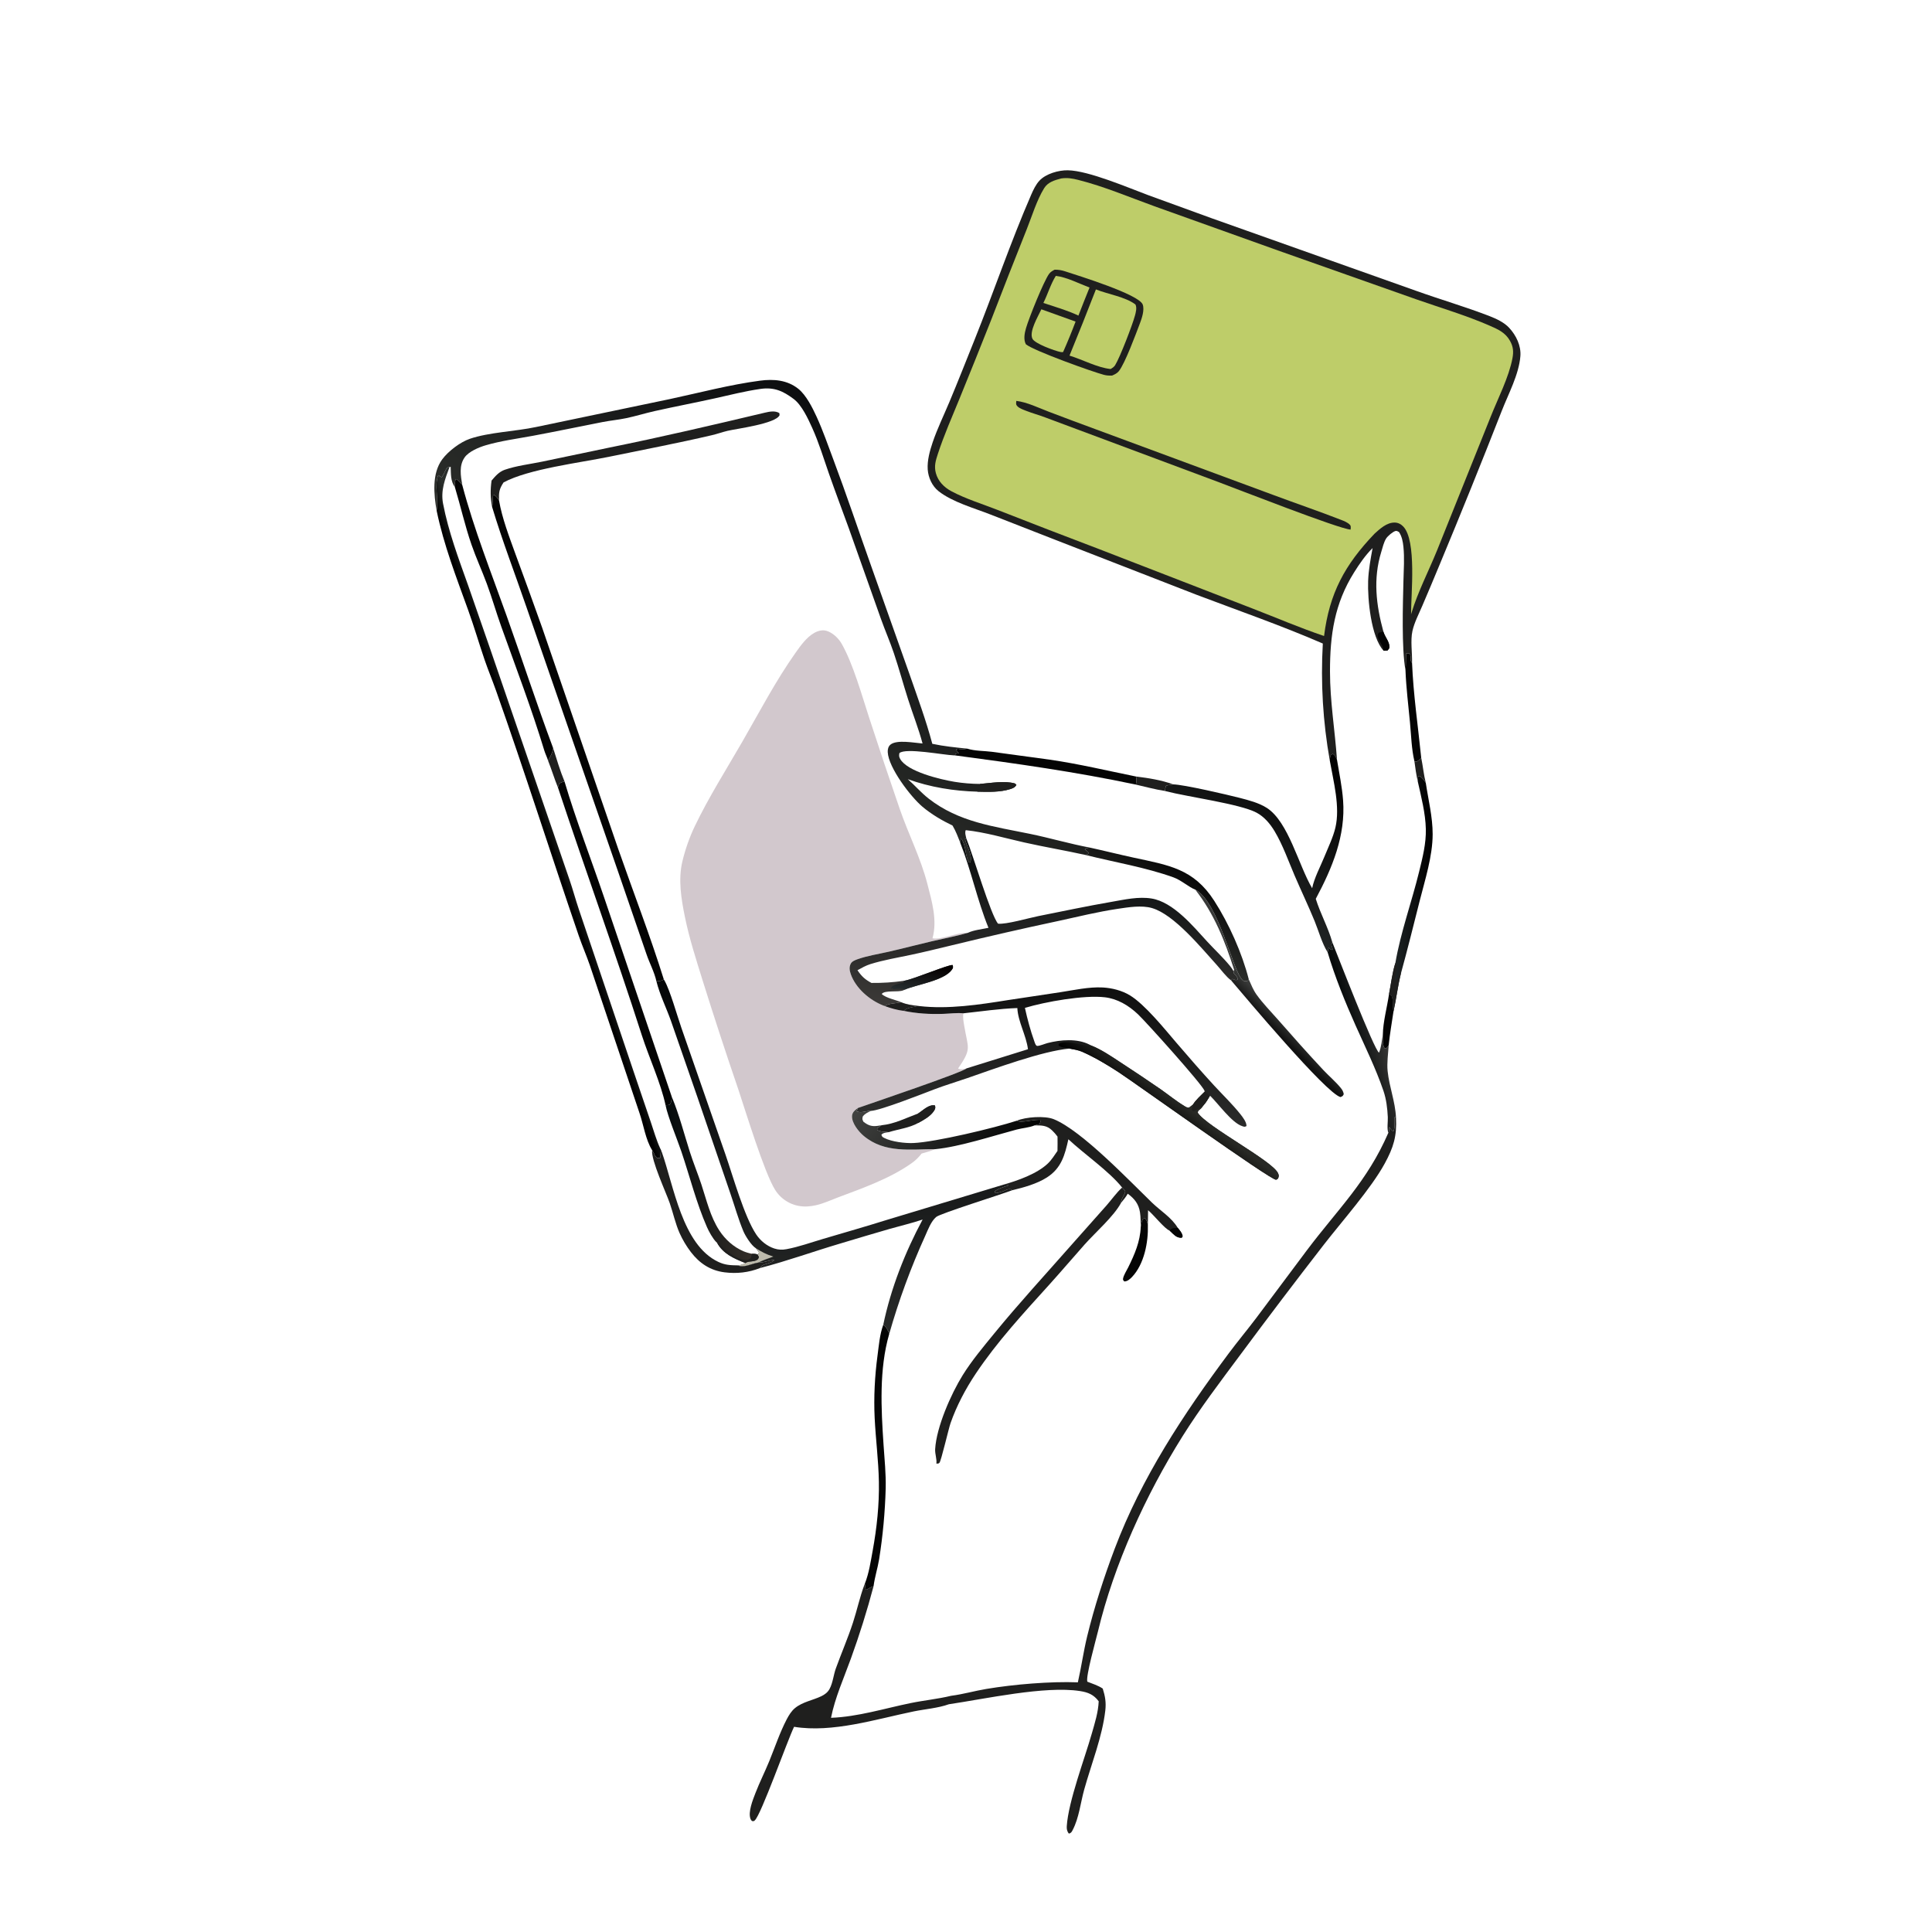 <?xml version="1.0" encoding="utf-8" ?>
<svg xmlns="http://www.w3.org/2000/svg" xmlns:xlink="http://www.w3.org/1999/xlink" width="1024" height="1024">
	<path fill="#1F1F1E" d="M701.12 341.087C679.241 331.578 656.345 323.628 634.029 315.177L560.254 286.476L525.055 272.734C516.392 269.317 504.838 266.149 497.491 260.36C494.045 257.643 491.999 253.117 491.707 248.798C491.39 244.097 492.821 238.909 494.318 234.482C496.764 227.246 500.237 220.134 503.193 213.078C507.716 202.279 512.014 191.36 516.375 180.494C526.67 154.85 535.564 128.49 546.58 103.147C547.677 100.622 549.034 97.779 550.916 95.759C554.346 92.077 561.068 90.172 565.962 90.256C576.985 90.447 597.899 99.475 608.641 103.457L642.285 115.701L750.694 154.184C763.544 158.787 776.828 162.639 789.537 167.565C793.153 168.966 797.236 170.882 799.897 173.759C803.603 177.767 806.269 183.238 805.833 188.768C805.067 198.5 799.422 208.867 795.896 217.951Q779.852 258.937 762.916 299.562Q758.463 310.338 753.866 321.053C752.045 325.318 749.616 329.939 748.617 334.461C747.501 339.515 748.562 346.101 748.414 351.353C748.23 351.067 747.987 350.81 747.861 350.493C747.262 348.989 748.296 347.415 746.831 346.246L745.276 346.35C745.106 349.283 745.259 352.281 744.928 355.195C742.822 343.625 743.547 320.24 743.852 307.872C743.999 301.899 744.456 295.757 743.838 289.808C743.549 287.034 743.057 284.35 741.502 281.995C740.869 281.69 740.391 281.253 739.663 281.437C738.227 281.8 735.557 284.084 734.717 285.373C733.439 287.333 732.758 290.387 732.07 292.622C727.698 306.824 729.378 320.7 733.229 334.797C733.273 334.939 733.316 335.082 733.362 335.223C734.254 337.952 736.944 340.69 736.319 343.634L735.413 344.782C734.726 344.823 734.037 344.876 733.349 344.896C726.664 337.745 724.799 317.503 725.137 307.987C725.347 302.091 726.446 296.272 727.497 290.48C723.669 294.303 720.597 298.766 717.729 303.338C707.283 319.986 704.922 336.519 704.922 355.854C704.922 371.717 707.524 386.95 708.634 402.677C708.046 401.342 707.723 400.35 706.393 399.584C705.547 400.023 705.304 400.038 705.055 401.028C704.894 401.668 704.886 402.531 704.83 403.172Q703.46 395.499 702.541 387.759Q701.622 380.019 701.157 372.238Q700.692 364.458 700.683 356.663Q700.674 348.869 701.12 341.087Z"/>
	<path fill="#040404" d="M733.229 334.797C733.273 334.939 733.316 335.082 733.362 335.223C734.254 337.952 736.944 340.69 736.319 343.634L735.413 344.782C734.726 344.823 734.037 344.876 733.349 344.896C733.104 342.182 731.122 340.369 730.358 337.914C729.986 336.718 730.226 336.353 730.748 335.332L733.229 334.797Z"/>
	<path fill="#BECD69" d="M562.448 94.582C565.655 94.106 568.353 94.562 571.453 95.343C585.094 98.781 598.597 104.51 611.822 109.301L677.248 132.717L750.583 158.626C763.506 163.165 777.156 167.175 789.684 172.667C794.089 174.598 797.903 176.298 800.353 180.69C802.094 183.813 802.278 186.437 801.632 189.886C799.74 199.976 793.833 211.396 790.029 221.026L761.669 291.722C757.277 302.532 751.532 313.638 748.156 324.745L747.9 325.605C747.833 314.853 750.942 286.576 743.74 279.046C742.53 277.78 740.97 276.989 739.202 276.968C735.005 276.92 731.422 280.244 728.509 282.892C712.724 299.425 704.647 314.357 701.781 337.096C689.035 332.818 676.505 327.408 663.949 322.562L583.051 291.227Q555.773 280.877 528.61 270.228C520.682 267.122 511.685 264.361 504.211 260.339C500.333 258.252 497.192 255.079 496.022 250.75C495.009 247.003 495.946 244.059 497.11 240.501C500.324 230.676 504.598 220.987 508.513 211.418Q517.023 190.603 525.288 169.689Q534.608 145.515 544.213 121.452C547.004 114.459 549.493 106.129 553.407 99.763C555.414 96.501 558.983 95.504 562.448 94.582Z"/>
	<path fill="#1F1F1E" d="M558.961 142.941C560.99 142.915 562.724 143.212 564.647 143.849C571.223 146.025 603.736 155.994 605.673 161.433C606.685 164.272 605.226 168.639 604.191 171.352C601.999 177.105 596.385 192.369 593.065 196.656C592.122 197.875 590.818 198.442 589.442 199.052C587.918 199.115 586.618 199.067 585.122 198.677C579.275 197.152 547.973 185.978 543.725 182.46C542.371 179.865 543.053 176.525 543.835 173.838C545.394 168.483 553.166 149.103 556.058 145.126C556.79 144.121 557.889 143.521 558.961 142.941Z"/>
	<path fill="#BECD69" d="M580.858 153.397C587.304 155.988 596.28 157.264 601.793 161.36C602.705 163.081 601.998 165.628 601.512 167.409C600.177 172.299 593.678 189.268 591.073 193.503C590.446 194.521 589.644 194.997 588.631 195.588C581.577 194.841 573.755 190.574 566.858 188.483Q574.041 171.013 580.858 153.397Z"/>
	<path fill="#BECD69" d="M551.94 163.936L570.081 170.444Q567.013 178.602 563.476 186.568C562.999 186.705 562.503 186.649 562.021 186.551C558.911 185.921 548.496 182.135 547.217 179.556C545.315 175.723 550.247 167.646 551.94 163.936Z"/>
	<path fill="#BECD69" d="M559.6 146.219C565.354 146.903 572.045 150.339 577.478 152.404Q574.47 159.814 571.586 167.274C565.751 164.476 559.136 162.652 553.009 160.57C555.361 155.859 556.808 150.702 559.6 146.219Z"/>
	<path fill="#1F1F1E" d="M538.665 212.482C544.386 213.15 550.474 216.178 555.847 218.21Q568.251 222.945 580.717 227.514L675.028 262.398C686.915 266.835 698.995 270.936 710.802 275.54C712.394 276.161 714.455 276.943 715.583 278.284C716.134 278.939 715.869 279.882 715.854 280.692C710.027 280.489 654.949 258.895 645.606 255.427L554.084 221.273C550.74 219.988 547.266 219.079 543.93 217.763C542.512 217.203 540.429 216.49 539.338 215.409C538.295 214.376 538.571 213.846 538.665 212.482Z"/>
	<path fill="#D2C8CD" d="M488.448 611.424C486.924 613.392 485.335 614.982 483.302 616.429C471.774 624.637 457.345 629.69 444.186 634.644C440.332 636.095 436.471 637.908 432.446 638.803C429.404 639.48 426.393 639.724 423.311 639.148Q422.833 639.06 422.361 638.947Q421.889 638.834 421.423 638.696Q420.957 638.559 420.499 638.398Q420.04 638.236 419.591 638.051Q419.142 637.867 418.703 637.659Q418.264 637.451 417.836 637.221Q417.408 636.99 416.993 636.738Q416.578 636.486 416.176 636.213Q415.775 635.94 415.388 635.646Q415.001 635.352 414.63 635.039Q414.259 634.725 413.904 634.393Q413.55 634.061 413.213 633.711Q412.876 633.361 412.558 632.994Q412.24 632.627 411.941 632.244Q411.643 631.861 411.364 631.463Q411.086 631.065 410.828 630.653C405.12 621.594 395.237 589.138 391.287 577.302Q381.471 548.622 372.416 519.693C368.96 508.543 365.36 497.49 363.024 486.035C361.064 476.429 359.367 466.154 361.695 456.478C363.195 450.244 365.448 443.766 368.219 437.983C375.571 422.636 384.939 407.874 393.446 393.116C402.542 377.337 411.202 360.72 421.731 345.878C424.368 342.16 427.447 337.823 431.473 335.511C433.431 334.387 435.812 333.689 438.037 334.342C441.411 335.332 444.502 338.354 446.194 341.359C452.218 352.062 456.723 368.305 460.617 380.242Q468.521 404.541 476.854 428.696C481.474 442.092 487.941 454.617 491.508 468.416C493.932 477.796 496.894 487.787 494.236 497.328C498.885 498.245 507.268 494.126 513.037 494.395C506.687 496.25 500.202 497.423 493.765 498.925C486.215 500.688 478.716 502.667 471.159 504.401C465.673 505.66 459.795 506.532 454.504 508.421C453.24 508.872 451.588 509.5 450.929 510.743C449.985 512.525 450.271 514.444 450.912 516.277C453.546 523.808 460.888 530.1 468.219 532.984C468.475 533.085 468.741 533.157 469.002 533.243C470.821 531.785 475.204 531.789 477.682 531.22C480.613 532.459 483.535 532.801 486.669 533.161C484.406 533.694 480.554 534.081 478.954 535.776C486.027 537.215 492.791 537.624 500 537.37C503.427 537.249 507.221 536.733 510.604 537.077C510.268 539.295 510.671 541.359 511.032 543.553C513.066 555.934 515.219 555.514 507.798 566.344C509.067 567.044 510.847 566.533 512.248 566.276C510.526 568.274 461.451 584.9 454.632 587.284C453.119 588.451 451.629 589.533 451.581 591.654C451.497 595.379 455.157 599.868 457.847 602.105C468.981 611.366 482.689 609.063 495.777 609.079C493.393 610.038 490.911 610.703 488.448 611.424Z"/>
	<path fill="#1F1F1E" d="M477.682 531.22C480.613 532.459 483.535 532.801 486.669 533.161C484.406 533.694 480.554 534.081 478.954 535.776C475.53 535.354 472.233 534.426 469.002 533.243C470.821 531.785 475.204 531.789 477.682 531.22Z"/>
	<defs>
		<linearGradient id="gradient_0" gradientUnits="userSpaceOnUse" x1="560.748" y1="523.266" x2="555.385" y2="596.754">
			<stop offset="0" stop-color="#101010"/>
			<stop offset="1" stop-color="#2D2E2D"/>
		</linearGradient>
	</defs>
	<path fill="url(#gradient_0)" d="M486.669 533.161C486.87 533.187 487.071 533.214 487.273 533.238C502.598 535.01 519.082 532.499 534.182 530.077L561.876 525.907C569.187 524.803 577.07 522.982 584.471 523.383C589.385 523.649 594.661 524.985 598.887 527.56C606.875 532.427 617.334 545.462 623.532 552.694C630.054 560.304 636.756 568.013 643.542 575.383C648.164 580.401 653.138 585.148 657.392 590.494C658.656 592.082 660.732 594.724 660.662 596.842C659.601 597.401 659.467 597.223 658.366 596.868C652.864 595.097 645.711 584.938 641.315 580.697C640.174 582.675 639.136 584.492 637.569 586.178C636.986 587.221 636.36 587.743 635.433 588.453C634.899 588.861 634.981 589.134 634.827 589.769C639.697 597.196 674.329 615.206 677.36 621.772C677.979 623.114 677.859 623.356 677.389 624.657C677.034 624.865 676.734 625.242 676.325 625.282C673.496 625.563 601.823 574.141 592.908 568.309C586.94 564.405 580.162 560.372 573.645 557.5C571.517 556.562 569.144 556.189 566.868 555.769C552.505 557.03 527.013 566.472 512.66 571.434C506.828 573.451 500.891 575.201 495.127 577.406C489.211 579.668 466.854 588.494 461.626 588.806C459.103 588.631 456.283 590.235 454.054 588.969L454.632 587.284C461.451 584.9 510.526 568.274 512.248 566.276L544.841 556.111C543.911 548.718 539.554 541.501 539.207 534.288C529.655 534.618 520.106 536.071 510.604 537.077C507.221 536.733 503.427 537.249 500 537.37C492.791 537.624 486.027 537.215 478.954 535.776C480.554 534.081 484.406 533.694 486.669 533.161ZM578.241 554.093C583.796 556.305 588.692 559.675 593.666 562.936Q604.478 569.966 615.096 577.286C619.211 580.16 623.23 583.474 627.515 586.066C628.612 586.729 628.916 587.073 630.218 587.057L632.331 585.429C633.841 582.997 636.507 580.616 638.542 578.577C638.5 578.428 638.472 578.275 638.417 578.131C637.04 574.566 607.671 541.895 603.212 537.647C600.739 535.292 597.972 533.186 594.953 531.581C592.02 530.022 588.88 528.962 585.573 528.578C574.509 527.294 553.933 530.973 543.232 534.2C544.496 539.987 546.187 546.317 548.2 551.877C548.436 552.527 548.93 554.356 549.768 554.362C551.143 554.37 553.839 553.193 555.311 552.816C562.097 551.077 570.943 550.33 577.372 553.623C577.665 553.773 577.951 553.936 578.241 554.093Z"/>
	<defs>
		<linearGradient id="gradient_1" gradientUnits="userSpaceOnUse" x1="614.39" y1="593.676" x2="623.091" y2="582.188">
			<stop offset="0" stop-color="black"/>
			<stop offset="1" stop-color="#282925"/>
		</linearGradient>
	</defs>
	<path fill="url(#gradient_1)" d="M566.868 555.769L566.498 555.511C564.649 555.334 562.594 555.296 561.056 554.168L561.15 553.245C565.745 550.758 572.645 554.42 577.477 554.153C577.732 554.139 577.987 554.113 578.241 554.093C583.796 556.305 588.692 559.675 593.666 562.936Q604.478 569.966 615.096 577.286C619.211 580.16 623.23 583.474 627.515 586.066C628.612 586.729 628.916 587.073 630.218 587.057L632.331 585.429C633.841 582.997 636.507 580.616 638.542 578.577C639.529 579.249 640.442 579.877 641.315 580.697C640.174 582.675 639.136 584.492 637.569 586.178C636.986 587.221 636.36 587.743 635.433 588.453C634.899 588.861 634.981 589.134 634.827 589.769C639.697 597.196 674.329 615.206 677.36 621.772C677.979 623.114 677.859 623.356 677.389 624.657C677.034 624.865 676.734 625.242 676.325 625.282C673.496 625.563 601.823 574.141 592.908 568.309C586.94 564.405 580.162 560.372 573.645 557.5C571.517 556.562 569.144 556.189 566.868 555.769Z"/>
	<path fill="#1F1F1E" d="M638.542 578.577C639.529 579.249 640.442 579.877 641.315 580.697C640.174 582.675 639.136 584.492 637.569 586.178C635.855 587.189 634.247 588.444 632.318 589.006C631.775 588.492 632.076 588.84 631.563 587.851C631.883 587.218 632.086 586.734 632.228 586.029C632.268 585.83 632.296 585.629 632.331 585.429C633.841 582.997 636.507 580.616 638.542 578.577Z"/>
	<path fill="#1F1F1E" d="M735.852 600.4C736.369 599.517 736.292 598.339 736.374 597.326C737.08 598.345 737.365 599.048 738.501 599.618C739.672 597.674 738.701 594.374 739.211 592.052L739.907 592.35C740.426 602.168 738.608 608.124 733.922 616.709C726.687 629.963 711.175 647.434 701.607 659.769Q679.213 688.634 657.457 717.982C646.911 732.162 636.106 746.357 626.717 761.339C607.315 792.298 590.421 829.207 581.91 864.803C580.913 868.97 575.401 888.525 576.303 891.325C579.06 892.428 581.989 893.311 584.466 894.97C585.754 898.985 586.327 902.336 585.838 906.579C584.226 920.58 578.454 934.882 574.666 948.455C572.719 955.431 571.917 963.542 568.522 969.99C567.977 971.026 567.716 971.551 566.541 971.861C565.544 970.696 565.313 969.387 565.411 967.89C566.276 954.691 574.886 932.176 578.711 918.712C580.283 913.178 582.101 907.509 582.332 901.722C579.698 898.181 576.719 896.962 572.394 896.291C553.869 893.416 522.081 900.467 502.905 903.293C497.278 905.333 490.164 905.874 484.216 907.099C464.195 911.22 441.283 918.551 420.875 915.241C417.204 922.843 403.384 961.952 400.048 964.847C399.411 965.4 399.556 965.223 398.621 965.212C398.285 964.866 398.022 964.648 397.825 964.168C396.324 960.512 399.049 953.881 400.403 950.361C402.591 944.671 405.41 939.11 407.729 933.439C410.709 926.15 413.342 918.208 416.992 911.248C418.115 909.107 419.476 906.877 421.358 905.323C425.377 902.005 430.769 901.224 435.356 899.008C437.164 898.134 438.681 896.999 439.662 895.215C441.427 892.009 441.766 887.751 443.022 884.285C445.967 876.16 449.422 868.186 452.109 859.968C454.158 853.701 455.787 846.258 458.047 840.246C458.155 839.96 458.269 839.676 458.379 839.391L458.759 842.153L459.346 842.543C460.541 841.84 461.669 841.123 463.006 840.717Q457.843 860.221 450.953 879.185C447.275 889.354 442.539 899.892 440.457 910.473C454.608 909.951 468.704 905.544 482.541 902.691C489.689 901.217 497.03 900.522 504.125 898.804C510.39 898.003 516.584 896.204 522.826 895.164C537.353 892.744 556.692 891.103 571.29 891.672C573.133 883.6 574.268 875.317 576.218 867.303C579.993 851.789 585.116 835.954 590.755 821.002C604.992 783.256 627.251 749.519 651.219 717.354C655.955 710.997 661.046 704.909 665.824 698.586L692.735 662.594C709.073 640.874 724.711 626.164 735.852 600.4Z"/>
	<defs>
		<linearGradient id="gradient_2" gradientUnits="userSpaceOnUse" x1="481.135" y1="255.05" x2="385.384" y2="374.376">
			<stop offset="0" stop-color="#0D0E10"/>
			<stop offset="1" stop-color="#292B28"/>
		</linearGradient>
	</defs>
	<path fill="url(#gradient_2)" d="M231.434 270.679C229.908 262.019 228.866 250.992 234.368 243.492C237.542 239.165 243.939 234.311 249.033 232.57C259.184 229.1 273.143 228.668 284.106 226.33L354.997 211.526C370.801 208.144 386.793 203.883 402.819 201.763C409.97 200.817 417.192 201.359 423.087 206.048C427.279 209.382 430.639 216.127 432.837 220.922C436.157 228.163 438.786 235.812 441.587 243.268C448.621 261.996 454.962 280.981 461.671 299.826L482.091 357.436C486.328 369.641 490.807 381.728 494.143 394.235C500.226 395.544 506.478 396.156 512.662 396.797C512.514 396.83 512.367 396.865 512.219 396.896C510.53 397.248 509.255 397.161 507.568 396.864L506.584 397.432L507.154 398.357L506.597 397.404L507.327 397.633L507.139 397.628L507.09 398.176L508.286 399.318L506.51 399.469L506.16 400.372L505.544 400.356C499.976 400.163 480.082 396.225 476.707 399.153C476.437 400.394 476.461 401.107 477.101 402.246C480.883 408.985 498.445 413.14 505.828 414.364C510.221 415.092 514.964 415.474 519.416 415.496C525.109 415.064 532.413 413.677 537.922 415.263L538.717 415.972C538.036 417.331 536.884 417.779 535.472 418.232C530.127 419.946 523.678 419.75 518.123 419.602C505.639 419.294 492.907 417.234 481.147 412.97C484.907 416.288 488.201 420.14 492.141 423.226C508.205 435.806 526.763 438.015 546.037 441.991C556.637 444.178 567.154 447.282 577.748 449.265C576.568 449.43 575.74 449.248 574.972 450.213C575.824 450.894 576.842 451.39 577.149 452.452L575.46 453.179C564.614 450.769 553.646 448.942 542.809 446.503C532.739 444.238 522.124 441.088 511.861 440.005C511.279 441.354 511.896 443.048 512.174 444.44L511.461 444.648C512.221 448.63 515.68 453.173 514.258 457.161L513.575 457.114C511.314 453.355 512.26 447.824 509.174 444.176Q509.03 445.384 508.909 446.594C507.707 443.472 506.568 440.424 504.846 437.541C499.286 434.892 493.62 431.551 488.909 427.577C482.713 422.35 470.908 406.904 470.519 398.639C470.45 397.175 470.787 395.645 471.969 394.664C475.336 391.869 484.759 393.76 488.975 394.068C486.837 386.102 483.784 378.428 481.282 370.579C478.695 362.462 476.47 354.23 473.751 346.153C471.688 340.025 469.076 334.102 466.911 328.008L449.828 279.83C446.331 270.248 442.726 260.649 439.351 251.028C436.496 242.889 434.044 234.651 430.478 226.772C428.274 221.902 424.965 214.689 420.637 211.448C414.945 207.184 410.25 205.099 402.972 206.146C394.9 207.306 386.888 209.353 378.929 211.121C368.318 213.477 357.634 215.495 347.028 217.874C341.952 219.013 336.954 220.579 331.87 221.641C327.707 222.511 323.446 222.9 319.269 223.713C306.956 226.11 294.697 228.708 282.359 230.996C274.1 232.528 265.475 233.65 257.405 236.018C253.838 237.065 248.457 239.318 246.289 242.405C243.209 246.791 244.182 252.087 244.992 256.99C244.131 256.083 242.684 254.1 241.517 253.924C241.101 255.389 241.065 256.628 241.084 258.145C238.761 255.077 239.034 251.102 238.869 247.437L238.268 247.517C237.515 247.731 237.027 247.637 236.627 248.351C235.744 249.927 235.229 251.491 234.123 252.971C233.305 252.623 232.988 252.398 232.342 251.829C230.12 256.244 232.503 265.372 231.434 270.679Z"/>
	<path fill="#1F1F1E" d="M519.416 415.496C525.109 415.064 532.413 413.677 537.922 415.263L538.717 415.972C538.036 417.331 536.884 417.779 535.472 418.232C530.127 419.946 523.678 419.75 518.123 419.602L517.225 418.777C518.412 418.119 520.563 418.628 521.96 418.629C523.434 418.63 523.702 418.407 524.696 417.34C523.516 416.332 520.456 416.911 518.808 416.33L519.416 415.496Z"/>
	<defs>
		<linearGradient id="gradient_3" gradientUnits="userSpaceOnUse" x1="437.514" y1="520.521" x2="437.469" y2="704.492">
			<stop offset="0" stop-color="#040608"/>
			<stop offset="1" stop-color="#272928"/>
		</linearGradient>
	</defs>
	<path fill="url(#gradient_3)" d="M351.827 519.079C351.965 519.316 352.106 519.551 352.241 519.79C355.198 525.051 358.863 538.183 361.123 544.706L384.518 611.939C388.461 623.301 394.481 644.806 400.796 654.268C403.052 657.647 406.48 660.447 410.363 661.719C412.614 662.456 414.545 662.513 416.862 662.085C423.417 660.875 430.057 658.464 436.461 656.581C447.853 653.232 459.192 649.969 470.529 646.423L531.762 627.924L534.15 627.884L534.319 628.336C532.034 629.224 528.898 629.908 527.119 631.584L527.545 632.333C528.502 632.387 529.021 632.186 529.925 631.917C530.227 631.828 530.533 631.756 530.836 631.674C531.646 631.453 532.338 631.146 533.099 630.797C534.102 630.337 534.654 630.198 535.783 630.344L536.504 630.851C530.287 633.209 498.432 643.145 496.205 645.013C493.498 647.283 491.866 651.73 490.446 654.89Q484.689 667.549 479.896 680.602Q475.103 693.656 471.3 707.032C470.788 705.349 469.649 703.117 468.147 702.157C472.154 682.906 479.701 663.696 489.008 646.383C483.362 648.286 477.531 649.636 471.799 651.267C462.923 653.794 454.073 656.512 445.221 659.136C431.045 663.339 417.172 668.375 402.842 672.09C404.083 670.021 405.665 670.177 407.735 669.392C408.618 669.057 409.98 668.569 410.406 667.712C407.823 667.991 405.34 669.033 402.821 669.175C402.499 669.194 402.176 669.202 401.853 669.215L401.024 669.379C398.168 669.96 393.855 672.116 391.154 670.679C392.657 670.464 393.741 670.341 395.013 669.423C396.684 668.32 398.624 668.801 400.381 668.138C401.666 667.653 401.743 667.456 402.229 666.284L401.461 664.892L402.061 664.523L402.238 663.716L400.607 661.575C398.242 660.134 395.093 655.163 394.017 652.608C391.322 646.201 389.429 639.284 387.153 632.702L369.573 581.284L355.571 540.947C353.124 534.1 349.665 527.155 347.921 520.126C349.443 519.936 350.614 520.049 351.827 519.079Z"/>
	<path fill="#BCBAAC" d="M400.607 661.575C403.716 663.558 406.335 664.93 409.885 666.01C407.193 667.008 404.411 667.906 401.853 669.215L401.024 669.379C398.168 669.96 393.855 672.116 391.154 670.679C392.657 670.464 393.741 670.341 395.013 669.423C396.684 668.32 398.624 668.801 400.381 668.138C401.666 667.653 401.743 667.456 402.229 666.284L401.461 664.892L402.061 664.523L402.238 663.716L400.607 661.575Z"/>
	<defs>
		<linearGradient id="gradient_4" gradientUnits="userSpaceOnUse" x1="294.219" y1="430.809" x2="286.601" y2="433.411">
			<stop offset="0" stop-color="#2B2F2C"/>
			<stop offset="1" stop-color="black"/>
		</linearGradient>
	</defs>
	<path fill="url(#gradient_4)" d="M231.434 270.679C232.503 265.372 230.12 256.244 232.342 251.829C232.988 252.398 233.305 252.623 234.123 252.971C235.229 251.491 235.744 249.927 236.627 248.351C237.027 247.637 237.515 247.731 238.268 247.517C235.9 253.889 233.501 259.949 234.833 266.913C237.672 281.749 243.067 296.106 248.128 310.282L259.728 343.679L301.778 466.057C303.599 471.324 305.043 476.74 306.828 482.031L335.887 568.098L344.954 594.772C346.532 599.36 347.867 604.244 349.909 608.644Q350.204 609.287 350.525 609.918C350.139 610.597 350.188 610.317 350.16 611.024C350.125 611.916 350.076 612.793 350.012 613.685L348.47 613.828C346.961 612.866 346.931 611.676 346.014 610.191C345.899 610.006 345.773 609.828 345.653 609.647C342.147 604.011 341.118 596.23 338.947 589.948L312.662 511.703C310.837 506.411 308.577 501.274 306.76 495.974C291.937 452.739 278.146 409.104 262.899 366.012C260.945 360.489 258.682 355.086 256.79 349.537C253.83 340.855 251.252 331.999 248.142 323.377C241.843 305.917 235.22 288.943 231.434 270.679Z"/>
	<defs>
		<linearGradient id="gradient_5" gradientUnits="userSpaceOnUse" x1="557.999" y1="458.837" x2="550.903" y2="539.269">
			<stop offset="0" stop-color="#0E1112"/>
			<stop offset="1" stop-color="#3B3937"/>
		</linearGradient>
	</defs>
	<path fill="url(#gradient_5)" d="M508.909 446.594Q509.03 445.384 509.174 444.176C512.26 447.824 511.314 453.355 513.575 457.114L514.258 457.161C515.68 453.173 512.221 448.63 511.461 444.648L512.174 444.44C515.629 452.767 525.104 485.06 528.993 489.574C533.333 490.033 545.166 486.589 550.267 485.567C563.29 482.959 576.22 480.234 589.312 477.964C596.126 476.782 603.441 475.097 610.376 476.235C621.851 478.119 632.297 490.819 639.756 498.952C643.718 503.272 648.136 507.365 651.851 511.883Q652.945 513.219 653.79 514.726L653.887 515.744L654.317 516.24C655.113 517.171 656.031 517.942 656.1 519.225C654.795 519.704 654.442 519.308 653.177 518.842L652.494 519.608C649.826 517.679 647.223 513.999 644.983 511.528C636.662 502.346 622.361 484.787 610.667 481.32C605.115 479.674 598.01 480.865 592.379 481.705C581.9 483.268 571.585 485.804 561.247 488.068Q532.782 494.128 504.508 501.022C497.349 502.735 490.149 504.53 482.953 506.058C475.748 507.589 468.395 508.807 461.349 510.991C458.924 511.742 456.692 513.015 454.478 514.237C456.659 517.474 458.467 519.143 461.886 520.976C467.741 521.028 473.221 520.701 479.028 519.853C479.219 519.822 479.411 519.793 479.601 519.759C484.543 518.879 502.651 511.205 504.915 511.484C505.205 512.678 505.274 512.905 504.496 513.993C500.326 519.825 485.776 521.828 479.582 524.517C479.311 524.643 479.044 524.778 478.769 524.895C476.021 526.073 468.948 524.628 467.331 526.839C469.594 529.015 474.731 529.914 477.682 531.22C475.204 531.789 470.821 531.785 469.002 533.243C468.741 533.157 468.475 533.085 468.219 532.984C460.888 530.1 453.546 523.808 450.912 516.277C450.271 514.444 449.985 512.525 450.929 510.743C451.588 509.5 453.24 508.872 454.504 508.421C459.795 506.532 465.673 505.66 471.159 504.401C478.716 502.667 486.215 500.688 493.765 498.925C500.202 497.423 506.687 496.25 513.037 494.395C516.024 492.954 520.642 492.484 523.909 491.758C517.953 477.159 514.755 461.308 508.909 446.594Z"/>
	<defs>
		<linearGradient id="gradient_6" gradientUnits="userSpaceOnUse" x1="488.468" y1="510.648" x2="485.032" y2="526.352">
			<stop offset="0" stop-color="#050000"/>
			<stop offset="1" stop-color="#262D2F"/>
		</linearGradient>
	</defs>
	<path fill="url(#gradient_6)" d="M479.028 519.853C479.219 519.822 479.411 519.793 479.601 519.759C484.543 518.879 502.651 511.205 504.915 511.484C505.205 512.678 505.274 512.905 504.496 513.993C500.326 519.825 485.776 521.828 479.582 524.517C478.069 523.665 475.087 524.255 473.301 524.335L473.278 523.669L472.17 524.251L472.595 523.03C474.441 521.582 476.8 521.314 479.023 520.722L479.028 519.853Z"/>
	<path fill="#040404" d="M260.824 268.671C261.207 266.76 261.164 264.682 261.3 262.732L261.856 262.346C263.134 263.122 263.699 264.012 264.491 265.228C266.138 274.784 269.897 284.472 273.183 293.592Q280.376 313.063 287.332 332.62L327.656 449.918C335.682 472.922 344.561 495.837 351.827 519.079C350.614 520.049 349.443 519.936 347.921 520.126C346.832 515.189 344.253 510.494 342.634 505.692L327.821 462.634L279.027 321.765C272.942 304.055 266.216 286.62 260.824 268.671Z"/>
	<defs>
		<linearGradient id="gradient_7" gradientUnits="userSpaceOnUse" x1="698.217" y1="396.761" x2="654.097" y2="473.877">
			<stop offset="0" stop-color="#010000"/>
			<stop offset="1" stop-color="#202323"/>
		</linearGradient>
	</defs>
	<path fill="url(#gradient_7)" d="M704.83 403.172C704.886 402.531 704.894 401.668 705.055 401.028C705.304 400.038 705.547 400.023 706.393 399.584C707.723 400.35 708.046 401.342 708.634 402.677C709.801 409.749 711.311 416.939 711.857 424.083C713.297 442.917 706.096 460.111 697.386 476.403C699.824 484.234 703.978 491.644 706.168 499.463C705.705 500.528 705.477 500.45 705.888 501.598C706.276 502.679 706.157 502.233 706.329 503.252L706.144 503.485C705.145 503.225 704.806 502.953 704.119 502.19L704.024 502.979C703.878 504.095 703.96 503.652 703.665 504.722C700.682 500.02 698.904 493.401 696.777 488.207C693.445 480.068 689.639 472.142 686.176 464.06C682.858 456.315 679.88 447.758 675.537 440.523C673.184 436.603 670.052 432.871 665.951 430.702C657.169 426.058 629.37 422.345 617.954 419.367L617.387 419.216L617.544 419.014C617.514 417.999 617.771 417.348 618.078 416.391L621.764 415.729C627.536 415.848 650.529 421.218 657.033 422.887C661.795 424.109 667.292 425.541 671.454 428.216C682.949 435.605 688.312 458.771 695.466 470.781C696.6 465.23 699.833 459.322 701.985 454.008C703.986 449.068 706.561 443.846 707.787 438.659C710.386 427.67 706.755 414.145 704.83 403.172Z"/>
	<path fill="#1F1F1E" d="M594.19 637.526C590.383 644.641 580.546 653.245 574.92 659.556C568.658 666.58 562.588 673.758 556.274 680.744C542.546 695.935 528.596 710.977 517.184 728.038C511.75 736.163 507.035 745.073 503.8 754.319C502.745 757.335 498.798 774.502 497.903 775.333C497.324 775.87 497.02 775.71 496.295 775.721C496.629 773.349 495.506 770.662 495.653 768.081C496.323 756.33 504.105 738.745 510.25 728.87C515.051 721.155 521.119 713.919 526.872 706.882C540.122 690.675 554.306 675.287 568.13 659.565L586.542 638.833C589.289 635.701 591.664 632.226 594.753 629.418C595.515 630.173 595.933 630.605 596.427 631.577C595.851 633.842 594.303 635.069 594.19 637.526Z"/>
	<path fill="#1F1F1E" d="M538.918 593.997C543.554 592.002 553.748 591.255 558.552 593.211C573.274 599.205 598.546 625.772 610.587 637.426C615.001 641.698 621.093 645.422 624.215 650.767C625.366 652.214 626.486 653.385 626.834 655.24L626.377 656.014C624.182 656.112 623.099 655.237 621.563 653.812Q620.737 653.036 619.928 652.241C617.36 651.407 611.306 643.672 608.498 641.446L608.397 649.305C608.082 647.805 607.942 646.806 606.78 645.698C605.806 645.99 605.799 646.061 605.365 646.955C604.851 648.012 604.912 649.195 604.611 650.305C604.562 647.768 604.604 645.092 604.22 642.589C603.532 638.108 601.306 635.321 597.731 632.686C596.739 634.467 595.48 635.963 594.19 637.526C594.303 635.069 595.851 633.842 596.427 631.577C595.933 630.605 595.515 630.173 594.753 629.418C587.887 620.781 574.514 611.586 566.266 603.832C564.385 612.171 562.627 619.104 554.877 624.08C549.648 627.439 542.51 629.425 536.504 630.851L535.783 630.344C534.654 630.198 534.102 630.337 533.099 630.797C532.338 631.146 531.646 631.453 530.836 631.674C530.533 631.756 530.227 631.828 529.925 631.917C529.021 632.186 528.502 632.387 527.545 632.333L527.119 631.584C528.898 629.908 532.034 629.224 534.319 628.336L534.15 627.884L531.762 627.924C539.42 625.75 549.621 622.171 555.398 616.66C557.381 614.768 558.926 612.25 560.49 610.009C560.568 607.478 560.52 604.942 560.507 602.411C559.668 601.253 558.701 600.193 557.684 599.189C554.863 596.403 552.013 596.456 548.304 596.496C549.119 596.214 549.994 596.051 550.833 595.846C550.964 595.619 551.11 595.401 551.226 595.166C551.465 594.681 551.628 594.021 551.823 593.504L552.103 593.672C548.569 592.881 541.611 595.548 538.918 593.997Z"/>
	<path fill="#040404" d="M624.215 650.767C625.366 652.214 626.486 653.385 626.834 655.24L626.377 656.014C624.182 656.112 623.099 655.237 621.563 653.812Q620.737 653.036 619.928 652.241C620.045 652.087 620.14 651.914 620.278 651.778C621.332 650.743 622.828 650.908 624.215 650.767Z"/>
	<path fill="#1F1F1E" d="M260.536 254.717C262.566 252.346 264.509 250.033 267.537 248.985C273.79 246.822 280.762 246.038 287.251 244.697L322.699 237.283C350.394 231.688 377.844 225.268 405.315 218.741C407.777 218.156 410.8 217.541 413.074 218.943L413.192 220.057C411.121 224.608 390.531 227.193 385.637 228.347C382.864 229 380.181 229.991 377.391 230.644C359.444 234.848 341.097 238.322 323.03 242.053C307.351 245.29 280.213 248.523 266.898 255.693C264.526 259.28 264.358 261.071 264.491 265.228C263.699 264.012 263.134 263.122 261.856 262.346L261.3 262.732C261.164 264.682 261.207 266.76 260.824 268.671C259.888 263.782 259.867 259.646 260.536 254.717Z"/>
	<path fill="#040404" d="M299.195 414.17C305.316 434.744 313.161 454.99 320.08 475.322L356.066 581.351C355.85 583.137 356.015 584.221 354.807 585.593C354.123 585.685 353.457 585.789 352.767 585.811C350.217 573.897 343.959 560.469 340.17 548.674C326.035 504.666 310.265 461.262 295.728 417.404C295.811 417.057 295.934 416.508 296.057 416.188C296.627 414.703 297.802 414.684 299.195 414.17Z"/>
	<path fill="#040404" d="M241.084 258.145C241.065 256.628 241.101 255.389 241.517 253.924C242.684 254.1 244.131 256.083 244.992 256.99C251.208 280.477 260.282 303.304 268.442 326.167C276.796 349.574 284.508 373.291 293.196 396.566C292.854 399.088 291.695 400.943 290.474 403.123C289.957 401.312 289.05 399.629 288.497 397.807C281.74 375.564 273.528 353.995 265.692 332.14C262.991 324.608 260.803 316.913 258.016 309.378C255.45 302.439 252.311 295.624 249.897 288.659C246.457 278.735 244.118 268.226 241.084 258.145Z"/>
	<path fill="#040404" d="M468.147 702.157C469.649 703.117 470.788 705.349 471.3 707.032C465.904 725.659 467.007 746.62 468.3 765.788C468.817 773.466 469.62 781.141 469.435 788.845Q468.922 807.751 465.956 826.43C465.163 831.25 463.633 835.855 463.006 840.717C461.669 841.123 460.541 841.84 459.346 842.543L458.759 842.153L458.379 839.391C460.566 833.902 461.48 827.683 462.54 821.882C464.727 809.909 466.065 797.468 465.829 785.289C465.61 774.016 464.137 762.758 463.586 751.496C463.054 740.614 463.651 729.284 465.1 718.496C465.825 713.093 466.266 707.285 468.147 702.157Z"/>
	<defs>
		<linearGradient id="gradient_8" gradientUnits="userSpaceOnUse" x1="717.928" y1="552.99" x2="732.849" y2="549.126">
			<stop offset="0" stop-color="#080C0C"/>
			<stop offset="1" stop-color="#333332"/>
		</linearGradient>
	</defs>
	<path fill="url(#gradient_8)" d="M703.665 504.722C703.96 503.652 703.878 504.095 704.024 502.979L704.119 502.19C704.806 502.953 705.145 503.225 706.144 503.485L706.329 503.252C706.157 502.233 706.276 502.679 705.888 501.598C705.477 500.45 705.705 500.528 706.168 499.463C708.805 505.952 728.37 556.666 730.923 557.933C732.138 554.909 732.422 551.469 732.945 548.265C732.977 550.369 732.608 553.824 733.888 555.587L734.736 555.602C735.301 555.055 735.617 554.7 736.03 554.01C735.762 558.467 735.021 563.319 735.478 567.751C736.338 576.082 739.527 583.89 739.907 592.35L739.211 592.052C738.701 594.374 739.672 597.674 738.501 599.618C737.365 599.048 737.08 598.345 736.374 597.326C736.292 598.339 736.369 599.517 735.852 600.4C735.028 598.251 735.682 594.501 735.567 592.087C735.342 587.374 734.769 582.556 733.229 578.076C729.156 566.221 723.659 555.074 718.555 543.657C713.041 531.323 707.486 517.672 703.665 504.722Z"/>
	<defs>
		<linearGradient id="gradient_9" gradientUnits="userSpaceOnUse" x1="629.885" y1="465.43" x2="613.959" y2="491.876">
			<stop offset="0" stop-color="#0A0A0A"/>
			<stop offset="1" stop-color="#2A2C29"/>
		</linearGradient>
	</defs>
	<path fill="url(#gradient_9)" d="M575.46 453.179L577.149 452.452C576.842 451.39 575.824 450.894 574.972 450.213C575.74 449.248 576.568 449.43 577.748 449.265C585.412 450.941 593.024 452.873 600.685 454.528C619.472 458.585 632.602 460.383 643.574 477.45C651.4 489.624 658.302 505.116 661.892 519.122L661.315 519.814C660.334 520.012 659.583 520.26 658.697 519.563C653.473 515.454 645.981 478.029 633.518 471.524C630.175 470.274 626.122 466.515 621.915 465.008C607.083 459.694 590.743 457.001 575.46 453.179Z"/>
	<defs>
		<linearGradient id="gradient_10" gradientUnits="userSpaceOnUse" x1="532.426" y1="618.387" x2="466.769" y2="570.454">
			<stop offset="0" stop-color="#030404"/>
			<stop offset="1" stop-color="#414240"/>
		</linearGradient>
	</defs>
	<path fill="url(#gradient_10)" d="M495.777 609.079C482.689 609.063 468.981 611.366 457.847 602.105C455.157 599.868 451.497 595.379 451.581 591.654C451.629 589.533 453.119 588.451 454.632 587.284L454.054 588.969C456.283 590.235 459.103 588.631 461.626 588.806C459.859 589.635 458.462 590.194 457.272 591.784C456.982 593.215 457 593.242 457.647 594.555C460.111 596.443 461.908 597.146 465.003 596.742Q466.096 596.597 467.182 596.411L464.948 598.032L464.943 598.881C466.524 599.943 469.21 599.865 471.09 600.055C469.662 600.291 468.203 600.314 467.156 601.414C467.504 602.493 467.64 602.605 468.704 603.152C472.633 605.171 479.77 606.027 484.158 605.831C495.852 605.308 526.877 597.912 538.918 593.997C541.611 595.548 548.569 592.881 552.103 593.672L551.823 593.504C551.628 594.021 551.465 594.681 551.226 595.166C551.11 595.401 550.964 595.619 550.833 595.846C549.994 596.051 549.119 596.214 548.304 596.496C545.528 597.659 541.8 597.896 538.821 598.69C526.179 602.06 508.545 607.84 495.777 609.079Z"/>
	<defs>
		<linearGradient id="gradient_11" gradientUnits="userSpaceOnUse" x1="681.234" y1="551.769" x2="686.766" y2="546.228">
			<stop offset="0" stop-color="#111"/>
			<stop offset="1" stop-color="#383938"/>
		</linearGradient>
	</defs>
	<path fill="url(#gradient_11)" d="M633.518 471.524C645.981 478.029 653.473 515.454 658.697 519.563C659.583 520.26 660.334 520.012 661.315 519.814L661.892 519.122C663.162 521.931 664.228 524.687 666.035 527.208C669.413 531.919 673.587 536.135 677.404 540.493C685.262 549.467 693.164 558.343 701.316 567.059C704.353 570.305 707.931 573.28 710.715 576.727C711.533 577.739 711.987 578.632 712.225 579.926C711.672 581.038 711.629 580.981 710.474 581.473C702.774 579.407 660.274 528.771 652.494 519.608L653.177 518.842C654.442 519.308 654.795 519.704 656.1 519.225C656.031 517.942 655.113 517.171 654.317 516.24L653.887 515.744L653.79 514.726L654.137 514.082C649.183 498.592 643.591 484.46 633.518 471.524Z"/>
	<defs>
		<linearGradient id="gradient_12" gradientUnits="userSpaceOnUse" x1="758.438" y1="465.3" x2="738.135" y2="465.626">
			<stop offset="0" stop-color="black"/>
			<stop offset="1" stop-color="#1E2426"/>
		</linearGradient>
	</defs>
	<path fill="url(#gradient_12)" d="M751.44 414.161L751.67 411.568L752.25 411.247C753.673 412.04 754.867 413.555 755.698 414.94C757.039 423.909 759.355 433.087 759.336 442.177C759.312 453.818 755.283 466.345 752.447 477.55C749.183 490.452 746.02 503.246 742.484 516.091C740.854 522.638 740.054 529.446 738.585 536.057C738.108 533.636 738.648 529.878 737.589 527.85C737.237 527.177 736.846 527.217 736.19 526.984C737.245 521.653 737.931 515.521 739.574 510.404C742.351 494.157 748.25 478.024 752.172 461.971C753.989 454.534 755.899 447.153 755.722 439.432C755.529 431.012 753.265 422.363 751.44 414.161Z"/>
	<path fill="#1F1F1E" d="M739.574 510.404C740.734 512.09 740.599 512.506 740.214 514.517C739.875 516.292 739.271 517.921 739.234 519.747C740.447 519.228 740.74 518.828 741.158 517.608C741.625 516.245 741.688 514.389 741.89 512.953L742.211 513.05L742.484 516.091C740.854 522.638 740.054 529.446 738.585 536.057C738.108 533.636 738.648 529.878 737.589 527.85C737.237 527.177 736.846 527.217 736.19 526.984C737.245 521.653 737.931 515.521 739.574 510.404Z"/>
	<defs>
		<linearGradient id="gradient_13" gradientUnits="userSpaceOnUse" x1="354.654" y1="626.563" x2="398.337" y2="626.946">
			<stop offset="0" stop-color="#060C0D"/>
			<stop offset="1" stop-color="#342E29"/>
		</linearGradient>
	</defs>
	<path fill="url(#gradient_13)" d="M356.066 581.351L356.255 581.798C360.045 590.979 362.596 600.958 365.611 610.443C367.469 616.288 369.81 621.934 371.737 627.743C374.471 635.986 376.458 644.875 381.279 652.224C384.417 657.007 388.821 660.956 394.109 663.215C395.491 663.805 396.946 664.176 398.402 664.534C399.575 664.522 400.336 664.471 401.461 664.892L402.229 666.284C401.743 667.456 401.666 667.653 400.381 668.138C398.624 668.801 396.684 668.32 395.013 669.423C389.043 667.024 383.241 664.583 380.006 658.606C379.904 658.539 379.785 658.491 379.699 658.403C377.785 656.473 375.793 652.87 374.691 650.36C369.068 637.544 365.6 623.535 361.118 610.28C358.955 603.883 353.911 591.755 352.767 585.811C353.457 585.789 354.123 585.685 354.807 585.593C356.015 584.221 355.85 583.137 356.066 581.351Z"/>
	<path fill="#1F1F1E" d="M380.006 658.606L380.381 658.874C381.504 659.686 382.5 660.535 383.523 661.469C386.357 664.058 391.534 667.898 395.458 667.824C396.624 667.803 396.97 667.481 397.889 666.839C398.19 665.983 398.338 665.456 398.402 664.534C399.575 664.522 400.336 664.471 401.461 664.892L402.229 666.284C401.743 667.456 401.666 667.653 400.381 668.138C398.624 668.801 396.684 668.32 395.013 669.423C389.043 667.024 383.241 664.583 380.006 658.606Z"/>
	<path fill="#1F1F1E" d="M345.653 609.647C345.773 609.828 345.899 610.006 346.014 610.191C346.931 611.676 346.961 612.866 348.47 613.828L350.012 613.685C350.076 612.793 350.125 611.916 350.16 611.024C350.188 610.317 350.139 610.597 350.525 609.918L350.664 610.301C357.176 628.596 361.563 659.76 380.696 668.816C384.342 670.542 387.192 670.619 391.154 670.679C393.855 672.116 398.168 669.96 401.024 669.379L401.853 669.215C402.176 669.202 402.499 669.194 402.821 669.175C405.34 669.033 407.823 667.991 410.406 667.712C409.98 668.569 408.618 669.057 407.735 669.392C405.665 670.177 404.083 670.021 402.842 672.09C396.784 674.488 390.473 675.174 384.014 674.355C376.466 673.398 370.751 669.581 366.198 663.639Q364.408 661.299 362.901 658.768Q361.393 656.238 360.188 653.55C357.975 648.551 356.779 642.927 354.999 637.743C353.081 632.156 344.973 614.768 345.653 609.647Z"/>
	<path fill="#040404" d="M512.662 396.797C516.72 398.091 521.563 397.93 525.802 398.477L556.455 402.645C571.832 404.872 586.907 408.497 602.12 411.572C602.458 413.196 602.411 414.222 602.009 415.851C570.17 409.107 538.399 404.653 506.16 400.372L506.51 399.469L508.286 399.318L507.09 398.176L507.139 397.628L507.327 397.633L506.597 397.404L507.154 398.357L506.584 397.432L507.568 396.864C509.255 397.161 510.53 397.248 512.219 396.896C512.367 396.865 512.514 396.83 512.662 396.797Z"/>
	<path fill="#040404" d="M744.928 355.195C745.259 352.281 745.106 349.283 745.276 346.35L746.831 346.246C748.296 347.415 747.262 348.989 747.861 350.493C747.987 350.81 748.23 351.067 748.414 351.353C749.12 368.29 751.571 384.8 753.27 401.617C752.482 402.759 751.891 403.108 750.705 403.746L749.671 403.494C748.119 396.949 747.963 389.774 747.327 383.066C746.449 373.81 745.291 364.486 744.928 355.195Z"/>
	<path fill="#040404" d="M604.611 650.305C604.912 649.195 604.851 648.012 605.365 646.955C605.799 646.061 605.806 645.99 606.78 645.698C607.942 646.806 608.082 647.805 608.397 649.305C608.657 658.408 606.492 669.963 600.002 676.825C599.076 677.804 597.687 679.049 596.28 679.173C596.136 679.186 595.992 679.157 595.848 679.149C595.481 678.663 595.139 678.48 595.222 677.829C595.456 675.988 597.132 673.45 597.972 671.744C601.361 664.861 604.328 658.085 604.611 650.305Z"/>
	<path fill="#1F1F1E" d="M486.616 590.181C489.258 588.511 492.306 585.208 495.561 585.926C495.899 587.186 495.716 587.74 494.987 588.845C493.102 591.705 489.61 593.555 486.683 595.192C481.867 597.867 476.28 598.433 471.09 600.055C469.21 599.865 466.524 599.943 464.943 598.881L464.948 598.032L467.182 596.411C474.152 595.728 480.162 592.545 486.616 590.181Z"/>
	<path fill="#1F1F1E" d="M486.616 590.181C489.258 588.511 492.306 585.208 495.561 585.926C495.899 587.186 495.716 587.74 494.987 588.845C493.102 591.705 489.61 593.555 486.683 595.192C485.121 594.905 484.015 594.694 482.747 593.686L483.104 592.933C484.167 592.269 485.284 591.642 486.142 590.714C486.303 590.539 486.458 590.359 486.616 590.181Z"/>
	<path fill="#040404" d="M736.19 526.984C736.846 527.217 737.237 527.177 737.589 527.85C738.648 529.878 738.108 533.636 738.585 536.057C737.695 542.03 736.654 548.003 736.03 554.01C735.617 554.7 735.301 555.055 734.736 555.602L733.888 555.587C732.608 553.824 732.977 550.369 732.945 548.265C733.014 541.751 735.244 533.576 736.19 526.984Z"/>
	<path fill="#1F1F1E" d="M602.12 411.572C608.523 412.347 615.718 413.467 621.764 415.729L618.078 416.391C617.771 417.348 617.514 417.999 617.544 419.014L617.387 419.216C612.271 418.445 607.067 417.002 602.009 415.851C602.411 414.222 602.458 413.196 602.12 411.572Z"/>
	<path fill="#1F1F1E" d="M293.196 396.566C295.068 402.461 296.828 408.451 299.195 414.17C297.802 414.684 296.627 414.703 296.057 416.188C295.934 416.508 295.811 417.057 295.728 417.404C293.811 412.713 292.35 407.836 290.474 403.123C291.695 400.943 292.854 399.088 293.196 396.566Z"/>
	<path fill="#1F1F1E" d="M753.27 401.617C754.188 406.008 754.584 410.613 755.698 414.94C754.867 413.555 753.673 412.04 752.25 411.247L751.67 411.568L751.44 414.161C750.661 410.611 750.112 407.101 749.671 403.494L750.705 403.746C751.891 403.108 752.482 402.759 753.27 401.617Z"/>
</svg>
